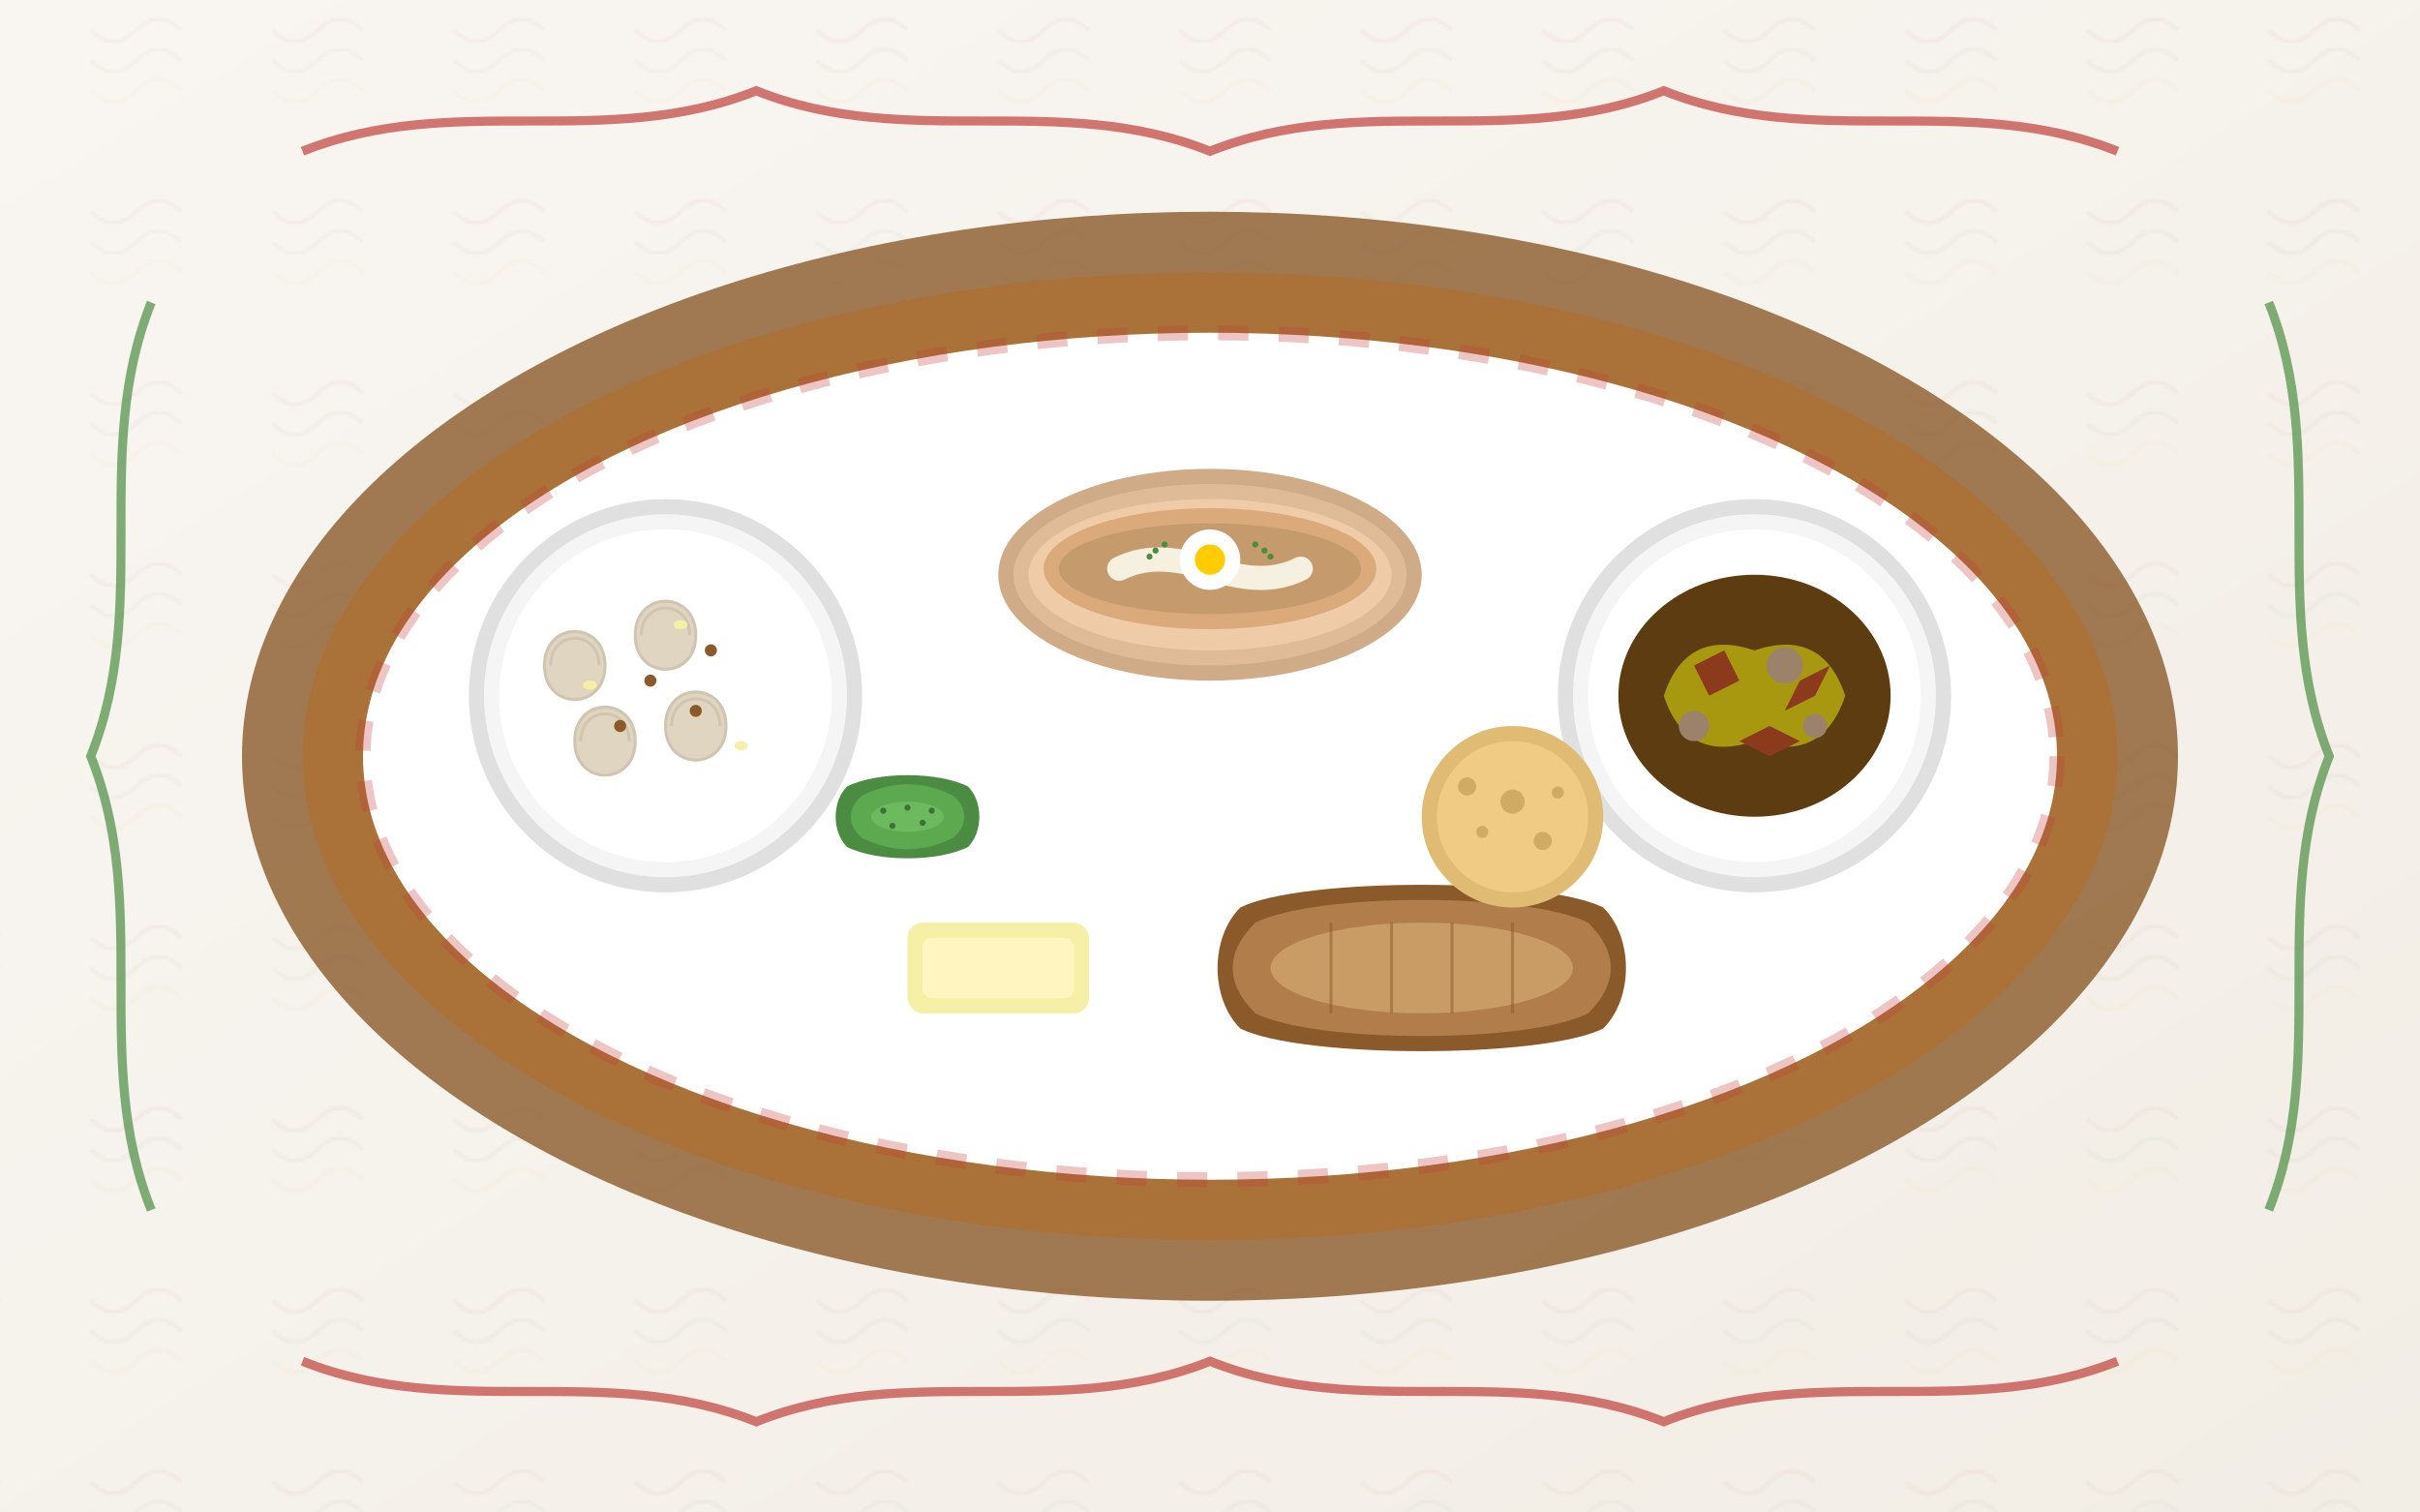 <svg xmlns="http://www.w3.org/2000/svg" viewBox="0 0 800 500" width="800" height="500">
  <!-- Tło z gradientem -->
  <defs>
    <linearGradient id="bgGradient" x1="0%" y1="0%" x2="100%" y2="100%">
      <stop offset="0%" stop-color="#f9f6f2" />
      <stop offset="100%" stop-color="#f2ede5" />
    </linearGradient>
    
    <!-- Pattern dla tekstury tła -->
    <pattern id="folkPattern" x="0" y="0" width="60" height="60" patternUnits="userSpaceOnUse">
      <path d="M0,0 L60,0 L60,60 L0,60 Z" fill="none" />
      <path d="M30,10 C35,15 40,15 45,10 C50,5 55,5 60,10" stroke="#c03e3a" stroke-width="1" fill="none" opacity="0.2" />
      <path d="M30,20 C35,25 40,25 45,20 C50,15 55,15 60,20" stroke="#4b8c42" stroke-width="1" fill="none" opacity="0.2" />
      <path d="M30,30 C35,35 40,35 45,30 C50,25 55,25 60,30" stroke="#f0c330" stroke-width="1" fill="none" opacity="0.2" />
    </pattern>
  </defs>
  
  <!-- Tło -->
  <rect width="800" height="500" fill="url(#bgGradient)" />
  <rect width="800" height="500" fill="url(#folkPattern)" opacity="0.3" />
  
  <!-- Stół z polskimi potrawami -->
  <g transform="translate(400, 250)">
    <!-- Stół -->
    <ellipse cx="0" cy="0" rx="320" ry="180" fill="#8b5a2b" opacity="0.8" />
    <ellipse cx="0" cy="0" rx="300" ry="160" fill="#aa7239" />
    
    <!-- Obrus z ludowym wzorem -->
    <ellipse cx="0" cy="0" rx="280" ry="140" fill="#fff" />
    <ellipse cx="0" cy="0" rx="280" ry="140" fill="none" stroke="#c03e3a" stroke-width="5" stroke-dasharray="10,10" opacity="0.3" />
    
    <!-- Talerz z pierogami -->
    <g transform="translate(-180, -20)">
      <circle cx="0" cy="0" r="65" fill="#e0e0e0" />
      <circle cx="0" cy="0" r="60" fill="#f5f5f5" />
      <circle cx="0" cy="0" r="55" fill="#fff" />
      
      <!-- Pierogi -->
      <g transform="translate(-20, -10)">
        <path d="M-20,0 C-20,-15 0,-15 0,0 C0,15 -20,15 -20,0 Z" fill="#e0d5c0" stroke="#d0c5b0" stroke-width="1" />
        <path d="M-18,0 C-18,-12 -2,-12 -2,0" fill="none" stroke="#d0c5b0" stroke-width="1" />
      </g>
      
      <g transform="translate(10, -20)">
        <path d="M-20,0 C-20,-15 0,-15 0,0 C0,15 -20,15 -20,0 Z" fill="#e0d5c0" stroke="#d0c5b0" stroke-width="1" />
        <path d="M-18,0 C-18,-12 -2,-12 -2,0" fill="none" stroke="#d0c5b0" stroke-width="1" />
      </g>
      
      <g transform="translate(20, 10)">
        <path d="M-20,0 C-20,-15 0,-15 0,0 C0,15 -20,15 -20,0 Z" fill="#e0d5c0" stroke="#d0c5b0" stroke-width="1" />
        <path d="M-18,0 C-18,-12 -2,-12 -2,0" fill="none" stroke="#d0c5b0" stroke-width="1" />
      </g>
      
      <g transform="translate(-10, 15)">
        <path d="M-20,0 C-20,-15 0,-15 0,0 C0,15 -20,15 -20,0 Z" fill="#e0d5c0" stroke="#d0c5b0" stroke-width="1" />
        <path d="M-18,0 C-18,-12 -2,-12 -2,0" fill="none" stroke="#d0c5b0" stroke-width="1" />
      </g>
      
      <!-- Skwarki i cebulka -->
      <circle cx="-5" cy="-5" r="2" fill="#8b5a2b" />
      <circle cx="15" cy="-15" r="2" fill="#8b5a2b" />
      <circle cx="10" cy="5" r="2" fill="#8b5a2b" />
      <circle cx="-15" cy="10" r="2" fill="#8b5a2b" />
      
      <path d="M-25,-5 C-22,-5 -22,-2 -25,-2 C-28,-2 -28,-5 -25,-5 Z" fill="#f5f0a5" />
      <path d="M5,-25 C8,-25 8,-22 5,-22 C2,-22 2,-25 5,-25 Z" fill="#f5f0a5" />
      <path d="M25,15 C28,15 28,18 25,18 C22,18 22,15 25,15 Z" fill="#f5f0a5" />
    </g>
    
    <!-- Miska z żurkiem -->
    <g transform="translate(0, -60)">
      <ellipse cx="0" cy="0" rx="70" ry="35" fill="#d0ab88" />
      <ellipse cx="0" cy="0" rx="65" ry="30" fill="#e0bb98" />
      <ellipse cx="0" cy="0" rx="60" ry="25" fill="#f0cbA8" />
      <ellipse cx="0" cy="-2" rx="55" ry="20" fill="#dbaa7b" />
      
      <!-- Żurek -->
      <ellipse cx="0" cy="-2" rx="50" ry="15" fill="#c59b6d" />
      
      <!-- Biała kiełbasa -->
      <path d="M-30,-2 C-20,-7 -10,-5 0,-2 C10,1 20,3 30,-2" stroke="#f5f0e0" stroke-width="8" stroke-linecap="round" fill="none" />
      
      <!-- Jajko -->
      <circle cx="0" cy="-5" r="10" fill="#fff" />
      <circle cx="0" cy="-5" r="5" fill="#ffcc00" />
      
      <!-- Majeranek -->
      <circle cx="15" cy="-10" r="1" fill="#4b8c42" />
      <circle cx="18" cy="-8" r="1" fill="#4b8c42" />
      <circle cx="20" cy="-6" r="1" fill="#4b8c42" />
      <circle cx="-15" cy="-10" r="1" fill="#4b8c42" />
      <circle cx="-18" cy="-8" r="1" fill="#4b8c42" />
      <circle cx="-20" cy="-6" r="1" fill="#4b8c42" />
    </g>
    
    <!-- Talerz z bigosem -->
    <g transform="translate(180, -20)">
      <circle cx="0" cy="0" r="65" fill="#e0e0e0" />
      <circle cx="0" cy="0" r="60" fill="#f5f5f5" />
      <circle cx="0" cy="0" r="55" fill="#fff" />
      
      <!-- Bigos -->
      <ellipse cx="0" cy="0" rx="45" ry="40" fill="#5c3c10" />
      
      <!-- Kapusta -->
      <path d="M-30,0 C-25,-15 -15,-20 0,-15 C15,-20 25,-15 30,0 C25,15 15,20 0,15 C-15,20 -25,15 -30,0 Z" fill="#cabf10" opacity="0.7" />
      
      <!-- Kawałki mięsa -->
      <path d="M-20,-10 L-10,-15 L-5,-5 L-15,0 Z" fill="#8b3a1b" />
      <path d="M15,-5 L25,-10 L20,0 L10,5 Z" fill="#8b3a1b" />
      <path d="M-5,15 L5,20 L15,15 L5,10 Z" fill="#8b3a1b" />
      
      <!-- Grzyby -->
      <circle cx="-20" cy="10" r="5" fill="#9c826b" />
      <circle cx="20" cy="10" r="4" fill="#9c826b" />
      <circle cx="10" cy="-10" r="6" fill="#9c826b" />
    </g>
    
    <!-- Chleb -->
    <g transform="translate(70, 70)">
      <path d="M-60,-20 C-70,-10 -70,10 -60,20 C-40,30 40,30 60,20 C70,10 70,-10 60,-20 C40,-30 -40,-30 -60,-20 Z" fill="#8b5a2b" />
      <path d="M-55,-15 C-65,-5 -65,5 -55,15 C-35,25 35,25 55,15 C65,5 65,-5 55,-15 C35,-25 -35,-25 -55,-15 Z" fill="#b07d4b" />
      <ellipse cx="0" cy="0" rx="50" ry="15" fill="#c99c65" />
      
      <!-- Krojony chleb -->
      <path d="M-30,-15 L-30,15 M-10,-15 L-10,15 M10,-15 L10,15 M30,-15 L30,15" stroke="#8b5a2b" stroke-width="1" opacity="0.5" />
    </g>
    
    <!-- Masło -->
    <g transform="translate(-70, 70)">
      <rect x="-30" y="-15" width="60" height="30" rx="5" ry="5" fill="#f5f0a5" />
      <rect x="-25" y="-10" width="50" height="20" rx="3" ry="3" fill="#fff5c0" />
      
      <!-- Masło na talerzyku -->
      <path d="M-20,0 L-10,-5 L0,0 L10,-5 L20,0" fill="none" stroke="#fff5c0" stroke-width="5" stroke-linecap="round" />
    </g>
    
    <!-- Ogórek kiszony -->
    <g transform="translate(-100, 20)">
      <path d="M-20,-10 C-25,-5 -25,5 -20,10 C-10,15 10,15 20,10 C25,5 25,-5 20,-10 C10,-15 -10,-15 -20,-10 Z" fill="#4b8c42" />
      <path d="M-15,-7 C-20,-3 -20,3 -15,7 C-5,12 5,12 15,7 C20,3 20,-3 15,-7 C5,-12 -5,-12 -15,-7 Z" fill="#5ca950" />
      <ellipse cx="0" cy="0" rx="12" ry="5" fill="#6cb95e" />
      
      <!-- Kropki na ogórku -->
      <circle cx="-8" cy="-2" r="1" fill="#3d7136" />
      <circle cx="-5" cy="3" r="1" fill="#3d7136" />
      <circle cx="0" cy="-3" r="1" fill="#3d7136" />
      <circle cx="5" cy="2" r="1" fill="#3d7136" />
      <circle cx="8" cy="-2" r="1" fill="#3d7136" />
    </g>
    
    <!-- Placki ziemniaczane -->
    <g transform="translate(100, 20)">
      <circle cx="0" cy="0" r="30" fill="#e0bb73" />
      <circle cx="0" cy="0" r="25" fill="#f0cb83" />
      
      <!-- Faktura placków -->
      <circle cx="-15" cy="-10" r="3" fill="#d0ab63" />
      <circle cx="-10" cy="5" r="2" fill="#d0ab63" />
      <circle cx="0" cy="-5" r="4" fill="#d0ab63" />
      <circle cx="10" cy="8" r="3" fill="#d0ab63" />
      <circle cx="15" cy="-8" r="2" fill="#d0ab63" />
    </g>
  </g>
  
  <!-- Folkowe elementy dekoracyjne -->
  <g transform="translate(0, 0)" opacity="0.7">
    <!-- Górny ornament -->
    <path d="M100,50 C150,30 200,50 250,30 C300,50 350,30 400,50 C450,30 500,50 550,30 C600,50 650,30 700,50" stroke="#c03e3a" stroke-width="3" fill="none" />
    
    <!-- Dolny ornament -->
    <path d="M100,450 C150,470 200,450 250,470 C300,450 350,470 400,450 C450,470 500,450 550,470 C600,450 650,470 700,450" stroke="#c03e3a" stroke-width="3" fill="none" />
    
    <!-- Lewy ornament -->
    <path d="M50,100 C30,150 50,200 30,250 C50,300 30,350 50,400" stroke="#4b8c42" stroke-width="3" fill="none" />
    
    <!-- Prawy ornament -->
    <path d="M750,100 C770,150 750,200 770,250 C750,300 770,350 750,400" stroke="#4b8c42" stroke-width="3" fill="none" />
  </g>
</svg>
